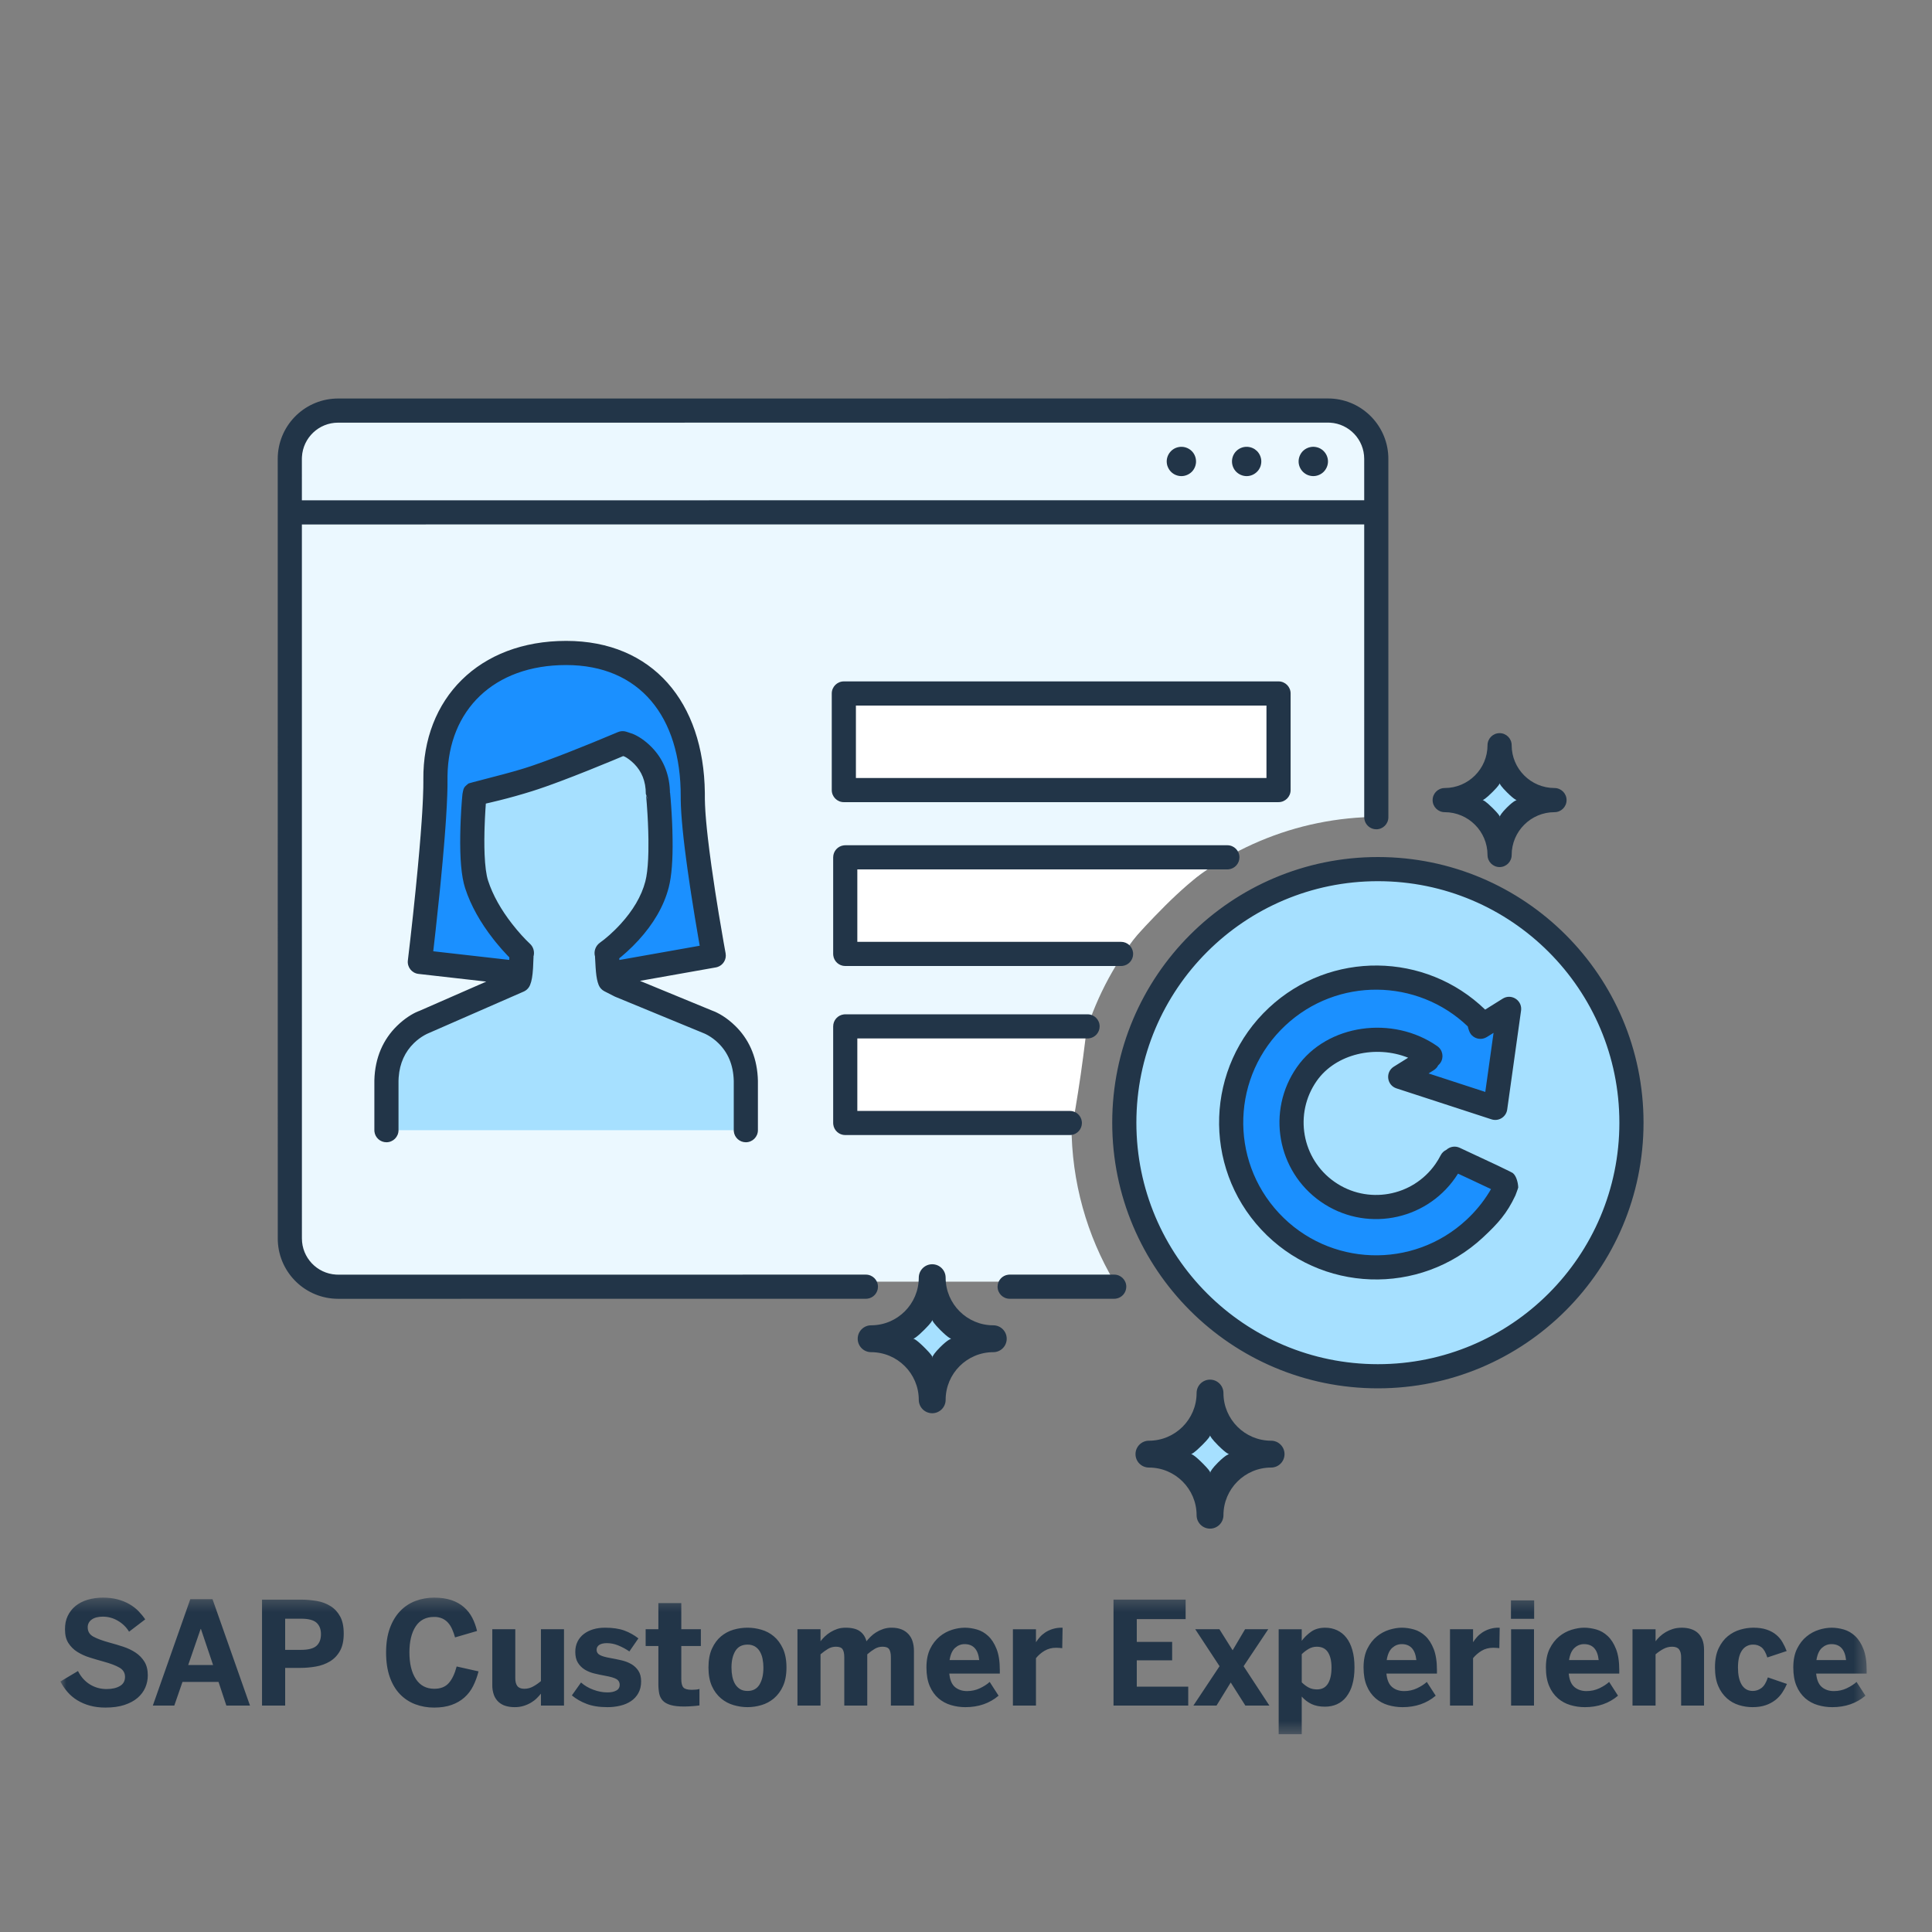 <svg width="160" height="160" viewBox="0 0 160 160" fill="none" xmlns="http://www.w3.org/2000/svg">
<rect x="0" y="0" width="160" height="160" fill="#808080" stroke="none"/>
<path fill-rule="evenodd" clip-rule="evenodd" d="M114.268 67.648L114.267 37.581C114.267 35.372 112.476 33.582 110.267 33.582L28.289 33.585C26.08 33.585 24.289 35.376 24.289 37.585L24.292 102.142C24.292 104.351 26.083 106.142 28.292 106.142L92.274 106.141C90.03 102.341 88.737 97.912 88.737 93.179C88.737 79.079 100.168 67.648 114.268 67.648Z" fill="#EBF8FF"/>
<path fill-rule="evenodd" clip-rule="evenodd" d="M114 114C102.402 114 93 104.598 93 93C93 81.402 102.402 72 114 72C125.598 72 135 81.402 135 93C135 104.598 125.598 114 114 114Z" fill="#A6E0FF"/>
<path fill-rule="evenodd" clip-rule="evenodd" d="M105.883 65.43V57.43L69.883 57.431V65.431L105.883 65.43Z" fill="white"/>
<path fill-rule="evenodd" clip-rule="evenodd" d="M42.681 80.559L34.77 79.661C34.77 79.661 36.099 68.697 36.059 64.558C36.004 58.704 39.922 54.076 46.885 54.076C53.962 54.076 57.404 59.313 57.373 65.991C57.356 69.659 59.108 79.132 59.108 79.132L51.062 80.559" fill="#1B90FF"/>
<path fill-rule="evenodd" clip-rule="evenodd" d="M61.766 93.597V89.497C61.672 85.717 58.629 84.63 58.629 84.63L51.376 81.644L50.508 81.201C50.276 80.635 50.319 79.197 50.239 78.947C50.232 78.924 50.24 78.901 50.258 78.888C50.594 78.649 53.582 76.451 54.412 73.243C54.993 71.002 54.526 66.053 54.498 65.766C54.497 65.757 54.483 65.757 54.483 65.748C54.485 62.689 52.017 61.698 52.017 61.698L51.565 61.55C51.565 61.55 46.463 63.721 43.771 64.565C41.129 65.392 39.431 65.673 39.307 65.747C39.301 65.75 39.297 65.756 39.297 65.764C39.271 66.036 38.798 71.173 39.47 73.243C40.455 76.276 42.931 78.632 43.205 78.887C43.221 78.901 43.226 78.923 43.22 78.943C43.146 79.182 43.203 80.632 42.97 81.201L35.139 84.63C35.139 84.63 32.096 85.717 32.002 89.497V93.597" fill="#A6E0FF"/>
<path fill-rule="evenodd" clip-rule="evenodd" d="M101.265 71L70 71.001V79.001L92.848 79C92.848 79 94 77.5 96.5 75C99 72.5 101.265 71 101.265 71Z" fill="white"/>
<path fill-rule="evenodd" clip-rule="evenodd" d="M90.013 85.001L70 85.001V93.001L88.858 93.001C88.858 93.001 89.21 91.005 89.5 89C89.79 86.995 90.013 85.001 90.013 85.001Z" fill="white"/>
<path fill-rule="evenodd" clip-rule="evenodd" d="M109.977 32.999C112.666 32.999 114.859 35.122 114.973 37.782L114.977 37.999L114.978 42.409L114.978 42.429L114.978 42.449L114.979 67.679C114.98 68.231 114.532 68.679 113.98 68.679C113.467 68.679 113.044 68.293 112.986 67.796L112.979 67.679L112.978 43.429L25.001 43.433L25.003 102.561C25.003 104.159 26.252 105.465 27.826 105.556L28.003 105.561L71.709 105.559C72.261 105.559 72.709 106.007 72.709 106.559C72.709 107.072 72.323 107.495 71.825 107.552L71.709 107.559L28.003 107.561C25.314 107.561 23.121 105.439 23.007 102.778L23.003 102.561L23.001 42.469C23 42.457 23 42.445 23 42.433C23 42.421 23 42.409 23.001 42.397L23 38.003C23 35.314 25.122 33.121 27.784 33.008L28 33.003L109.977 32.999ZM112.977 37.999L112.978 41.429L25.001 41.433L25 38.003L25.006 37.827C25.097 36.252 26.402 35.003 28 35.003L109.978 34.999L110.154 35.004C111.728 35.096 112.977 36.402 112.977 37.999ZM114.11 70.976C101.96 70.976 92.11 80.826 92.11 92.976C92.11 105.126 101.96 114.976 114.11 114.976C126.26 114.976 136.11 105.126 136.11 92.976C136.11 80.826 126.26 70.976 114.11 70.976ZM114.11 72.976C125.156 72.976 134.11 81.93 134.11 92.976C134.11 104.022 125.156 112.976 114.11 112.976C103.064 112.976 94.11 104.022 94.11 92.976C94.11 81.93 103.064 72.976 114.11 72.976ZM105.883 56.43L69.883 56.431C69.331 56.431 68.883 56.879 68.883 57.431V65.431C68.883 65.984 69.331 66.431 69.883 66.431L105.883 66.43C106.436 66.43 106.883 65.983 106.883 65.43V57.43C106.883 56.878 106.436 56.43 105.883 56.43ZM104.883 58.43V64.43L70.883 64.431V58.431L104.883 58.43ZM101.645 70C102.198 70 102.645 70.448 102.645 71C102.645 71.513 102.259 71.936 101.762 71.993L101.645 72L71 72V78.001L92.841 78C93.354 78 93.777 78.386 93.834 78.884L93.841 79C93.841 79.513 93.455 79.936 92.958 79.994L92.841 80L70 80.001C69.487 80.001 69.064 79.615 69.007 79.118L69 79.001V71.001C69 70.488 69.386 70.066 69.883 70.008L70 70.001L101.645 70ZM91.067 85C91.067 84.448 90.62 84 90.067 84.001L70 84.001L69.883 84.008C69.386 84.066 69 84.488 69 85.001V93.001L69.007 93.118C69.064 93.615 69.487 94.001 70 94.001L88.599 94.001L88.716 93.994C89.213 93.936 89.599 93.513 89.599 93.001L89.592 92.884C89.534 92.386 89.112 92.001 88.599 92.001L71 92.001V86L90.067 86.001L90.184 85.994C90.681 85.936 91.067 85.513 91.067 85ZM92.274 105.558C92.826 105.558 93.274 106.006 93.274 106.558C93.274 107.071 92.888 107.494 92.391 107.552L92.274 107.558H83.615C83.063 107.558 82.615 107.111 82.615 106.558C82.615 106.045 83.001 105.623 83.498 105.565L83.615 105.558H92.274ZM96.831 38.891C96.787 38.823 96.748 38.754 96.719 38.682C96.685 38.609 96.661 38.532 96.646 38.453C96.632 38.375 96.622 38.293 96.622 38.216C96.622 37.895 96.753 37.584 96.981 37.356C97.034 37.302 97.097 37.249 97.166 37.205C97.229 37.161 97.302 37.123 97.375 37.094C97.448 37.065 97.526 37.04 97.603 37.026C97.996 36.944 98.414 37.075 98.696 37.356C98.924 37.584 99.05 37.895 99.05 38.216C99.05 38.293 99.046 38.375 99.026 38.453C99.011 38.532 98.987 38.609 98.958 38.682C98.929 38.754 98.89 38.823 98.846 38.891C98.802 38.958 98.754 39.017 98.696 39.076C98.468 39.298 98.157 39.43 97.836 39.43C97.759 39.43 97.68 39.42 97.603 39.406C97.526 39.391 97.448 39.367 97.375 39.337C97.302 39.309 97.229 39.27 97.166 39.226C97.098 39.182 97.034 39.129 96.982 39.076C96.923 39.017 96.874 38.958 96.831 38.891ZM103.242 39.43C103.562 39.43 103.873 39.298 104.096 39.075C104.155 39.017 104.204 38.958 104.252 38.89C104.296 38.823 104.33 38.754 104.364 38.682C104.393 38.609 104.417 38.531 104.432 38.453C104.447 38.375 104.456 38.292 104.456 38.215C104.456 37.895 104.325 37.583 104.102 37.356C104.043 37.302 103.98 37.249 103.917 37.205C103.849 37.161 103.776 37.122 103.703 37.093C103.63 37.065 103.558 37.039 103.48 37.026C103.081 36.943 102.664 37.074 102.383 37.356C102.154 37.584 102.028 37.895 102.028 38.215C102.028 38.535 102.154 38.847 102.383 39.075C102.611 39.298 102.921 39.43 103.242 39.43ZM108.297 39.337C108.224 39.308 108.152 39.269 108.089 39.225C108.021 39.181 107.958 39.128 107.904 39.075C107.676 38.847 107.545 38.536 107.545 38.215C107.545 37.895 107.675 37.583 107.899 37.356C107.957 37.302 108.021 37.248 108.084 37.205C108.152 37.162 108.224 37.122 108.297 37.093C108.37 37.064 108.448 37.039 108.521 37.026C108.681 36.992 108.841 36.992 108.996 37.026C109.074 37.039 109.152 37.064 109.225 37.093C109.297 37.122 109.371 37.162 109.434 37.205C109.502 37.248 109.565 37.302 109.618 37.356C109.846 37.583 109.978 37.895 109.978 38.215C109.978 38.536 109.846 38.846 109.618 39.075C109.395 39.298 109.08 39.429 108.759 39.429C108.681 39.429 108.603 39.419 108.526 39.405C108.448 39.391 108.371 39.366 108.297 39.337ZM46.885 53.076C54.052 53.076 58.282 58.152 58.372 65.653L58.374 66.203L58.388 66.66L58.415 67.172C58.421 67.262 58.427 67.354 58.434 67.449L58.482 68.04L58.544 68.682L58.619 69.372L58.755 70.492L58.918 71.71C59.012 72.389 59.117 73.096 59.229 73.826C59.324 74.437 59.422 75.048 59.521 75.653L59.925 78.021L60.092 78.95C60.186 79.457 59.879 79.945 59.397 80.09L59.283 80.117L52.999 81.231L58.966 83.689C59.484 83.874 60.195 84.276 60.9 84.968C61.962 86.011 62.641 87.407 62.753 89.18L62.767 89.497V93.597C62.767 94.15 62.319 94.597 61.767 94.597C61.254 94.597 60.831 94.211 60.773 93.714L60.767 93.597L60.767 89.522C60.733 88.159 60.264 87.147 59.498 86.395C59.221 86.122 58.923 85.904 58.628 85.737L58.448 85.642L58.307 85.578L58.249 85.555L50.922 82.535L50.054 82.092C49.841 81.983 49.674 81.802 49.583 81.581C49.464 81.289 49.398 80.943 49.355 80.484L49.326 80.123L49.278 79.275L49.279 79.232C49.28 79.23 49.281 79.233 49.283 79.239C49.152 78.809 49.306 78.343 49.679 78.073C50.144 77.743 50.771 77.209 51.411 76.506C52.402 75.417 53.124 74.231 53.445 72.992C53.564 72.531 53.641 71.89 53.677 71.115L53.697 70.509C53.703 70.195 53.704 69.863 53.7 69.516L53.684 68.803L53.658 68.118L53.625 67.469L53.566 66.593L53.525 66.094C53.518 66.018 53.511 65.945 53.505 65.877L53.659 66.215L53.484 65.748C53.484 64.682 53.131 63.883 52.536 63.275C52.222 62.954 51.912 62.751 51.757 62.672L51.706 62.649L51.609 62.616L50.698 62.997C50.063 63.26 49.418 63.523 48.78 63.778L47.522 64.275L46.485 64.671L45.801 64.925L45.169 65.152L44.591 65.35L44.07 65.52C43.103 65.822 42.215 66.069 41.346 66.285L40.569 66.472L40.235 66.548L40.198 67.097L40.16 67.791L40.131 68.534L40.122 68.853C40.111 69.313 40.109 69.751 40.115 70.159L40.132 70.751C40.171 71.7 40.266 72.455 40.422 72.934C40.816 74.149 41.51 75.355 42.395 76.494C42.961 77.223 43.492 77.787 43.864 78.135C44.184 78.414 44.294 78.845 44.176 79.239C44.181 79.222 44.184 79.222 44.185 79.234L44.145 80.158L44.14 80.237C44.101 80.818 44.037 81.237 43.896 81.58C43.814 81.781 43.67 81.948 43.486 82.058L43.372 82.117L35.386 85.61L35.353 85.626L35.318 85.643L35.141 85.737C34.846 85.904 34.548 86.122 34.271 86.395C33.556 87.097 33.1 88.026 33.015 89.234L33.003 89.497V93.597C33.003 94.15 32.555 94.597 32.003 94.597C31.49 94.597 31.067 94.211 31.009 93.714L31.003 93.597L31.003 89.472C31.05 87.572 31.745 86.073 32.869 84.968C33.51 84.339 34.156 83.949 34.609 83.764L34.739 83.714L40.27 81.292L34.657 80.655C34.105 80.592 33.71 80.092 33.777 79.541L33.978 77.819C34.053 77.155 34.129 76.475 34.203 75.787L34.42 73.706L34.602 71.84L34.734 70.371L34.836 69.144L34.919 68.013L34.965 67.315L35.001 66.665L35.029 66.063L35.055 65.256L35.06 64.784L35.06 64.568C34.995 57.858 39.661 53.076 46.885 53.076ZM42.174 79.495L35.88 78.78L36.078 77.032C36.192 76.01 36.304 74.958 36.41 73.907L36.474 73.27L36.649 71.422L36.764 70.105L36.831 69.278L36.89 68.495L36.941 67.757L37 66.735L37.04 65.821L37.055 65.273C37.057 65.186 37.058 65.101 37.059 65.019L37.06 64.265C37.135 58.814 40.883 55.076 46.885 55.076C52.952 55.076 56.404 59.327 56.374 65.987L56.375 66.228L56.39 66.755C56.405 67.126 56.432 67.536 56.47 67.983L56.533 68.68L56.612 69.431L56.706 70.233L56.815 71.086L56.937 71.987L57.142 73.4L57.253 74.131C57.444 75.366 57.648 76.602 57.852 77.779L57.947 78.322L51.294 79.502L51.286 79.361L51.494 79.192L51.911 78.828C52.241 78.529 52.57 78.204 52.89 77.853C54.083 76.543 54.969 75.086 55.381 73.494C55.629 72.538 55.721 71.179 55.7 69.525L55.684 68.741L55.671 68.381C55.667 68.262 55.662 68.144 55.657 68.027L55.621 67.35L55.581 66.722L55.538 66.157L55.494 65.669L55.481 65.642L55.477 65.45C55.412 63.977 54.854 62.783 53.965 61.876C53.394 61.292 52.817 60.942 52.39 60.77L51.877 60.6L51.737 60.565C51.548 60.532 51.352 60.554 51.174 60.63L48.987 61.538C48.353 61.795 47.719 62.05 47.101 62.292L46.797 62.41L46.138 62.664L45.126 63.042L44.234 63.359C44.142 63.391 44.053 63.422 43.965 63.451L43.472 63.611L43.107 63.722L42.513 63.895L41.674 64.125L39.183 64.776L38.856 64.867L38.795 64.889L38.629 65.026C38.445 65.185 38.399 65.266 38.343 65.529L38.298 65.764L38.246 66.344L38.196 67.07L38.153 67.904L38.131 68.5L38.115 69.187C38.088 71.069 38.2 72.567 38.52 73.552C38.994 75.013 39.799 76.412 40.815 77.72L41.026 77.988C41.376 78.422 41.711 78.799 42.015 79.116L42.182 79.287L42.174 79.495ZM124.19 60.716C124.742 60.716 125.19 61.163 125.19 61.716C125.19 63.671 126.781 65.261 128.737 65.261C129.289 65.261 129.737 65.709 129.737 66.261C129.737 66.813 129.289 67.261 128.737 67.261C126.781 67.261 125.19 68.852 125.19 70.807C125.19 71.359 124.742 71.807 124.19 71.807C123.638 71.807 123.19 71.359 123.19 70.807C123.19 68.852 121.599 67.261 119.643 67.261C119.091 67.261 118.643 66.814 118.643 66.261C118.643 65.709 119.091 65.261 119.643 65.261C121.599 65.261 123.19 63.671 123.19 61.716C123.19 61.163 123.638 60.716 124.19 60.716ZM101.321 115.368C101.321 114.753 100.822 114.256 100.209 114.256C99.594 114.256 99.097 114.753 99.097 115.368C99.097 117.543 97.326 119.313 95.15 119.313C94.537 119.313 94.038 119.811 94.038 120.425C94.038 121.04 94.537 121.537 95.15 121.537C97.326 121.537 99.097 123.307 99.097 125.482C99.097 126.096 99.594 126.595 100.209 126.595C100.822 126.595 101.321 126.096 101.321 125.482C101.321 123.307 103.091 121.537 105.267 121.537C105.881 121.537 106.379 121.039 106.379 120.425C106.379 119.811 105.881 119.313 105.267 119.313C103.091 119.313 101.321 117.543 101.321 115.368ZM71.031 110.868C71.031 110.255 71.53 109.756 72.143 109.756C74.32 109.756 76.089 107.987 76.089 105.812C76.089 105.197 76.588 104.7 77.202 104.7C77.816 104.7 78.314 105.197 78.314 105.812C78.314 107.987 80.084 109.756 82.26 109.756C82.874 109.756 83.372 110.255 83.372 110.868H83.372C83.372 111.482 82.874 111.981 82.26 111.981C80.084 111.981 78.314 113.751 78.314 115.926C78.314 116.54 77.815 117.038 77.202 117.038C76.587 117.038 76.089 116.54 76.089 115.926C76.089 113.751 74.319 111.981 72.143 111.981C71.529 111.981 71.031 111.483 71.031 110.868H71.031Z" fill="#223548"/>
<path fill-rule="evenodd" clip-rule="evenodd" d="M123.115 85.533C120.46 82.13 116.194 80.415 111.83 81.114C109.241 81.531 106.711 83.166 104.96 84.96C103.733 86.217 103.001 87.348 102.42 89.066C102.371 89.208 102.04 90.537 101.96 91.96C101.901 93.015 102.093 94.101 102.044 94.901C102.03 95.137 102.68 97.604 103.46 98.96C103.964 99.836 104.836 101.025 105.96 101.96C106.608 102.499 108.921 104.497 111.46 104.96C112.875 105.218 116.996 105.236 119.96 103.46C123.052 101.608 124.962 97.953 124.96 97.96C124.941 98.039 119.96 96.46 119.96 96.46C119.972 96.411 118.606 98.524 116.46 99.46C114.585 100.278 111.977 99.975 110.96 99.46C108.698 98.314 107.092 95.351 106.96 94.46C106.669 92.496 107.403 90.326 107.489 90.133C108.413 88.045 110.333 86.535 112.643 86.164C114.947 85.793 117.195 86.616 118.722 88.276L116.473 89.681L124.342 92.245L125.49 84.05L123.115 85.533Z" fill="#1B90FF"/>
<path fill-rule="evenodd" clip-rule="evenodd" d="M104.452 101.826C99.556 96.575 99.843 88.349 105.094 83.453C110.179 78.711 118.055 78.83 122.994 83.612L124.448 82.704C125.136 82.274 126.006 82.801 125.977 83.583L125.968 83.691L124.82 91.887C124.733 92.504 124.111 92.892 123.519 92.699L115.65 90.134C114.843 89.871 114.71 88.785 115.431 88.335L116.546 87.64L116.614 87.594C113.939 86.523 110.627 87.259 109.045 89.519C107.144 92.233 107.804 95.975 110.519 97.875C113.233 99.776 116.974 99.116 118.875 96.402C119.038 96.168 119.184 95.926 119.311 95.675C119.418 95.466 119.588 95.311 119.786 95.22C120.075 94.957 120.504 94.878 120.88 95.052L124.006 96.513L125.02 97.005L125.262 97.133C125.262 97.133 125.461 97.252 125.599 97.64C125.677 97.859 125.722 98.091 125.734 98.336C125.737 98.38 125.5 99 125.5 99C124.801 100.495 124.058 101.319 122.826 102.468C117.575 107.364 109.349 107.077 104.452 101.826ZM120.747 97.196C120.672 97.315 120.594 97.433 120.513 97.549C117.979 101.168 112.991 102.048 109.371 99.513C105.752 96.979 104.873 91.991 107.407 88.372C109.908 84.799 115.36 84.069 119.034 86.641C119.486 86.958 119.596 87.581 119.279 88.034C119.228 88.106 119.17 88.17 119.105 88.225C119.026 88.384 118.903 88.525 118.739 88.628L118.308 88.898L123.005 90.429L123.69 85.537L123.132 85.884C122.734 86.132 122.223 86.069 121.898 85.745L121.814 85.651C121.695 85.498 121.611 85.24 121.555 85.002C117.372 81.004 110.744 80.919 106.458 84.915C102.015 89.059 101.772 96.019 105.915 100.462C110.058 104.905 117.019 105.148 121.462 101.005C122.193 100.324 122.818 99.558 123.331 98.727L123.478 98.477L121.829 97.699L120.747 97.196Z" fill="#223548"/>
<path fill-rule="evenodd" clip-rule="evenodd" d="M124.19 64.844C124.19 64.844 124.188 64.853 124.195 64.875C124.2 64.849 124.19 64.844 124.19 64.844ZM124.206 67.619C124.244 67.522 124.371 67.298 124.789 66.882C125.388 66.286 125.607 66.261 125.607 66.261C125.607 66.261 125.448 66.261 124.805 65.622C124.319 65.141 124.216 64.943 124.195 64.875C124.183 64.934 124.09 65.105 123.609 65.585C123.018 66.177 122.826 66.251 122.783 66.26C122.776 66.26 122.773 66.261 122.773 66.261C122.773 66.261 122.776 66.262 122.783 66.26C122.825 66.262 123.01 66.314 123.641 66.946C124.055 67.36 124.179 67.541 124.206 67.619ZM124.19 67.679C124.19 67.679 124.228 67.682 124.206 67.619C124.19 67.661 124.19 67.679 124.19 67.679ZM100.208 118.848C100.208 118.848 100.207 118.858 100.214 118.882C100.22 118.853 100.208 118.848 100.208 118.848ZM100.227 121.934C100.27 121.826 100.41 121.577 100.875 121.115C101.541 120.452 101.785 120.424 101.785 120.424C101.785 120.424 101.607 120.424 100.892 119.714C100.353 119.178 100.238 118.958 100.214 118.882C100.201 118.948 100.098 119.138 99.562 119.672C98.904 120.332 98.691 120.413 98.643 120.423C98.64 120.423 98.638 120.423 98.636 120.423C98.633 120.424 98.631 120.424 98.631 120.424C98.631 120.424 98.635 120.425 98.643 120.423C98.689 120.425 98.896 120.483 99.598 121.185C100.059 121.646 100.196 121.846 100.227 121.934ZM100.208 122.001C100.208 122.001 100.252 122.004 100.227 121.934C100.208 121.981 100.208 122.001 100.208 122.001ZM77.201 109.293C77.201 109.293 77.2 109.302 77.207 109.327C77.213 109.298 77.201 109.293 77.201 109.293ZM77.22 112.378C77.262 112.27 77.403 112.021 77.868 111.56C78.534 110.897 78.778 110.869 78.778 110.869C78.778 110.869 78.6 110.868 77.885 110.159C77.346 109.623 77.231 109.402 77.207 109.327C77.194 109.393 77.091 109.582 76.555 110.117C75.897 110.776 75.684 110.858 75.636 110.867C75.628 110.867 75.624 110.869 75.624 110.869C75.624 110.869 75.628 110.869 75.636 110.867C75.683 110.869 75.889 110.927 76.591 111.63C77.052 112.09 77.189 112.29 77.22 112.378ZM77.22 112.378C77.201 112.424 77.201 112.445 77.201 112.445C77.201 112.445 77.245 112.447 77.22 112.378Z" fill="#A6E0FF"/>
<mask id="mask0_1698_14250" style="mask-type:luminance" maskUnits="userSpaceOnUse" x="5" y="132" width="150" height="12">
<path fill-rule="evenodd" clip-rule="evenodd" d="M5 132.309H154.59V143.62H5V132.309Z" fill="white"/>
</mask>
<g mask="url(#mask0_1698_14250)">
<path fill-rule="evenodd" clip-rule="evenodd" d="M127.052 132.537V134.065H125.131V132.537H127.051H127.052ZM24.936 134.054H23.616V136.634H24.936C25.535 136.634 25.958 136.524 26.206 136.304C26.456 136.084 26.58 135.761 26.58 135.333C26.58 134.923 26.457 134.608 26.213 134.386C25.967 134.164 25.542 134.054 24.936 134.054ZM151.675 136.16C151.377 136.16 151.114 136.263 150.885 136.47C150.656 136.676 150.503 137.012 150.43 137.48H152.884C152.791 136.599 152.388 136.16 151.674 136.16H151.675ZM116.086 136.16C115.789 136.16 115.527 136.263 115.296 136.47C115.067 136.676 114.915 137.012 114.841 137.48H117.296C117.203 136.599 116.8 136.16 116.086 136.16ZM79.886 136.16C79.589 136.16 79.325 136.263 79.096 136.47C78.866 136.676 78.714 137.012 78.641 137.48H81.095C81.002 136.599 80.599 136.16 79.885 136.16H79.886ZM131.186 136.16C130.889 136.16 130.625 136.263 130.397 136.47C130.166 136.676 130.014 137.012 129.942 137.48H132.395C132.302 136.599 131.9 136.16 131.185 136.16H131.186ZM16.639 134.904H16.616L15.586 137.89H17.647L16.64 134.904H16.639ZM109.049 136.374C108.802 136.374 108.573 136.438 108.361 136.565C108.149 136.692 107.963 136.835 107.805 136.993V139.326C108.009 139.522 108.208 139.669 108.402 139.766C108.593 139.862 108.818 139.91 109.073 139.91C109.473 139.91 109.774 139.752 109.972 139.435C110.171 139.119 110.27 138.672 110.27 138.093C110.27 137.564 110.173 137.144 109.978 136.837C109.783 136.529 109.473 136.374 109.049 136.374ZM61.909 136.2C61.449 136.2 61.113 136.376 60.899 136.726C60.685 137.078 60.578 137.537 60.578 138.105C60.578 138.367 60.602 138.616 60.65 138.854C60.699 139.091 60.776 139.297 60.881 139.47C60.987 139.643 61.124 139.782 61.29 139.885C61.455 139.986 61.662 140.038 61.91 140.038C62.356 140.038 62.687 139.86 62.902 139.505C63.115 139.15 63.222 138.683 63.222 138.105C63.223 137.857 63.199 137.61 63.15 137.367C63.109 137.152 63.031 136.945 62.919 136.757C62.819 136.589 62.679 136.448 62.511 136.347C62.327 136.245 62.119 136.194 61.909 136.201V136.2ZM87.999 134.8L87.97 136.496C87.805 136.475 87.639 136.463 87.472 136.461C87.125 136.453 86.783 136.543 86.486 136.721C86.222 136.881 85.989 137.084 85.794 137.323V141.247H83.884V134.927H85.794V135.987H85.806C85.899 135.842 86.003 135.704 86.118 135.576C86.241 135.435 86.388 135.31 86.558 135.196C86.728 135.082 86.925 134.988 87.152 134.913C87.405 134.833 87.669 134.795 87.935 134.8H87.999ZM139.287 134.8C139.553 134.8 139.799 134.836 140.026 134.907C140.251 134.977 140.446 135.087 140.608 135.234C140.769 135.38 140.895 135.57 140.987 135.801C141.076 136.033 141.122 136.31 141.122 136.634V141.247H139.224V137.242C139.224 136.957 139.166 136.741 139.053 136.594C138.94 136.447 138.747 136.374 138.477 136.374C138.227 136.374 137.989 136.433 137.763 136.554C137.537 136.674 137.318 136.824 137.107 137.004V141.247H135.197V134.927H137.107V135.923C137.209 135.787 137.323 135.659 137.447 135.541C137.755 135.25 138.126 135.033 138.531 134.907C138.758 134.836 139.01 134.8 139.287 134.8ZM125.142 141.247H127.04V134.927H125.142V141.247ZM24.89 132.474C25.34 132.473 25.79 132.511 26.233 132.586C26.64 132.651 27.03 132.797 27.379 133.015C27.711 133.224 27.975 133.511 28.172 133.874C28.368 134.236 28.466 134.707 28.466 135.286C28.466 135.876 28.362 136.356 28.154 136.724C27.946 137.094 27.669 137.382 27.324 137.59C26.978 137.798 26.59 137.94 26.161 138.015C25.732 138.09 25.297 138.128 24.861 138.128H23.617V141.248H21.7V132.474H24.89ZM17.6 132.438L20.703 141.248H18.746L18.098 139.291H15.112L14.435 141.247H12.657L15.759 132.438H17.599H17.6ZM98.189 132.473V134.087H94.143V135.973H97.072V137.501H94.143V139.683H98.404V141.246H92.216V132.473H98.19H98.189ZM124.198 134.799L124.169 136.495C124.141 136.489 124.113 136.485 124.083 136.483L123.941 136.472C123.851 136.465 123.762 136.461 123.672 136.46C123.293 136.46 122.964 136.547 122.685 136.72C122.422 136.88 122.188 137.083 121.993 137.322V141.246H120.083V134.926H121.993V135.986H122.005C122.089 135.85 122.194 135.713 122.318 135.575C122.441 135.434 122.587 135.309 122.757 135.195C123.166 134.928 123.646 134.789 124.134 134.799H124.198ZM73.843 134.799C74.156 134.799 74.428 134.846 74.662 134.94C75.11 135.116 75.45 135.49 75.582 135.953C75.654 136.186 75.689 136.446 75.689 136.732V141.246H73.779V137.241C73.779 136.956 73.734 136.74 73.643 136.593C73.553 136.446 73.368 136.373 73.09 136.373C72.855 136.373 72.637 136.433 72.437 136.553C72.236 136.673 72.032 136.823 71.823 137.003V141.246H69.92V137.241C69.92 136.956 69.875 136.74 69.784 136.593C69.694 136.446 69.509 136.373 69.231 136.373C68.991 136.373 68.772 136.433 68.571 136.553C68.371 136.673 68.164 136.823 67.952 137.003V141.246H66.042V134.926H67.952V135.922C68.045 135.798 68.159 135.671 68.294 135.54C68.59 135.255 68.945 135.038 69.333 134.906C69.543 134.835 69.773 134.799 70.024 134.799C70.553 134.799 70.952 134.899 71.222 135.099C71.492 135.301 71.67 135.575 71.755 135.922C71.851 135.806 71.966 135.681 72.099 135.546C72.232 135.41 72.387 135.288 72.565 135.178C72.742 135.068 72.936 134.977 73.146 134.906C73.371 134.832 73.607 134.796 73.844 134.799H73.843ZM100.987 134.926L102.081 136.669L103.112 134.926H105.032L102.99 137.988L105.124 141.246H103.134L101.924 139.336L100.749 141.246H98.833L100.998 137.988L98.985 134.926H100.987ZM56.422 132.762V134.926H58.042V136.316H56.422V139.053C56.422 139.392 56.481 139.625 56.598 139.753C56.716 139.88 56.948 139.943 57.296 139.943C57.408 139.943 57.524 139.938 57.646 139.927C57.767 139.915 57.861 139.896 57.926 139.869V141.235C57.751 141.262 57.573 141.281 57.396 141.293L57.018 141.316C56.903 141.323 56.787 141.326 56.671 141.327C56.204 141.327 55.828 141.286 55.542 141.203C55.256 141.12 55.04 140.999 54.891 140.841C54.741 140.679 54.639 140.478 54.596 140.262C54.545 140.001 54.521 139.735 54.524 139.469V136.315H53.47V134.926H54.523V132.762H56.421H56.422ZM61.909 134.799C62.286 134.799 62.667 134.853 63.051 134.964C63.435 135.074 63.78 135.257 64.087 135.514C64.394 135.771 64.644 136.11 64.839 136.532C65.034 136.955 65.132 137.474 65.132 138.092C65.132 138.709 65.034 139.227 64.839 139.646C64.667 140.035 64.41 140.381 64.087 140.658C63.784 140.913 63.431 141.101 63.051 141.211C62.68 141.321 62.295 141.378 61.908 141.379C61.526 141.379 61.142 141.323 60.756 141.211C60.374 141.101 60.02 140.913 59.715 140.658C59.391 140.382 59.134 140.036 58.962 139.646C58.769 139.227 58.672 138.709 58.672 138.092C58.672 137.474 58.769 136.955 58.962 136.532C59.155 136.11 59.406 135.771 59.715 135.513C60.023 135.257 60.368 135.073 60.75 134.963C61.132 134.852 61.518 134.799 61.908 134.799H61.909ZM145.209 134.799C145.638 134.799 146.006 134.851 146.316 134.959C146.623 135.064 146.884 135.206 147.096 135.384C147.308 135.56 147.483 135.766 147.616 136C147.752 136.233 147.868 136.476 147.964 136.732L146.362 137.264C146.235 136.859 146.076 136.58 145.886 136.428C145.687 136.272 145.439 136.191 145.186 136.2C144.82 136.19 144.473 136.37 144.269 136.676C144.043 136.996 143.931 137.471 143.931 138.103C143.931 138.389 143.954 138.649 144.002 138.882C144.052 139.116 144.124 139.319 144.222 139.492C144.322 139.666 144.448 139.8 144.602 139.894C144.756 139.989 144.943 140.037 145.162 140.037C145.418 140.037 145.656 139.956 145.875 139.794C146.095 139.631 146.273 139.338 146.407 138.914L147.988 139.458C147.88 139.707 147.75 139.947 147.6 140.173C147.445 140.407 147.252 140.615 147.031 140.789C146.787 140.975 146.516 141.12 146.225 141.217C145.915 141.325 145.549 141.379 145.129 141.379C144.758 141.379 144.389 141.323 144.019 141.211C143.653 141.1 143.314 140.911 143.026 140.658C142.713 140.378 142.467 140.032 142.304 139.646C142.119 139.227 142.027 138.709 142.027 138.092C142.027 137.459 142.126 136.932 142.327 136.509C142.528 136.087 142.785 135.749 143.097 135.496C143.401 135.249 143.751 135.065 144.127 134.958C144.479 134.854 144.843 134.801 145.209 134.798V134.799ZM131.197 134.799C131.52 134.799 131.856 134.849 132.201 134.946C132.545 135.045 132.859 135.224 133.138 135.485C133.418 135.745 133.649 136.102 133.829 136.558C134.011 137.013 134.101 137.599 134.101 138.318V138.6H129.917C129.967 139.121 130.124 139.493 130.389 139.715C130.654 139.936 130.987 140.048 131.387 140.048C131.765 140.048 132.118 139.971 132.448 139.817C132.775 139.662 133.047 139.487 133.262 139.29L133.997 140.43C133.253 141.063 132.337 141.38 131.248 141.38C130.836 141.38 130.435 141.321 130.048 141.206C129.669 141.095 129.319 140.904 129.018 140.647C128.703 140.369 128.457 140.022 128.297 139.634C128.115 139.216 128.025 138.701 128.025 138.092C128.025 137.474 128.129 136.957 128.337 136.538C128.546 136.12 128.808 135.782 129.124 135.525C129.428 135.274 129.779 135.086 130.155 134.969C130.526 134.856 130.872 134.799 131.197 134.799ZM79.896 134.799C80.22 134.799 80.555 134.849 80.9 134.946C81.245 135.045 81.558 135.224 81.838 135.485C82.118 135.745 82.348 136.102 82.53 136.558C82.711 137.013 82.801 137.599 82.801 138.318V138.6H78.617C78.667 139.121 78.824 139.493 79.088 139.715C79.353 139.936 79.686 140.048 80.088 140.048C80.465 140.048 80.818 139.971 81.147 139.817C81.474 139.662 81.746 139.487 81.962 139.29L82.698 140.43C81.953 141.063 81.037 141.38 79.948 141.38C79.535 141.38 79.135 141.321 78.748 141.206C78.369 141.095 78.018 140.904 77.718 140.647C77.418 140.391 77.178 140.053 76.996 139.634C76.816 139.216 76.724 138.701 76.724 138.092C76.724 137.474 76.829 136.957 77.037 136.538C77.224 136.147 77.492 135.802 77.824 135.525C78.129 135.275 78.478 135.086 78.854 134.969C79.191 134.861 79.542 134.804 79.896 134.799ZM50.097 134.799C50.745 134.799 51.282 134.878 51.709 135.036C52.135 135.194 52.521 135.41 52.869 135.684L52.122 136.766C51.827 136.561 51.51 136.391 51.176 136.258C50.886 136.141 50.577 136.08 50.265 136.078C49.987 136.078 49.775 136.127 49.628 136.225C49.488 136.312 49.404 136.468 49.408 136.633C49.408 136.823 49.498 136.965 49.678 137.061C49.856 137.159 50.143 137.242 50.537 137.31C50.845 137.365 51.154 137.427 51.462 137.499C51.771 137.57 52.045 137.675 52.284 137.814C52.524 137.953 52.718 138.137 52.869 138.367C53.019 138.597 53.095 138.889 53.095 139.244C53.095 139.622 53.017 139.948 52.863 140.222C52.714 140.49 52.503 140.718 52.247 140.887C51.99 141.057 51.694 141.182 51.358 141.26C51.015 141.341 50.664 141.381 50.311 141.38C49.617 141.38 49.031 141.286 48.557 141.098C48.123 140.934 47.718 140.701 47.359 140.407L48.118 139.337C48.403 139.591 48.743 139.792 49.138 139.936C49.534 140.085 49.925 140.158 50.311 140.158C50.611 140.158 50.855 140.106 51.04 140.002C51.216 139.915 51.324 139.734 51.318 139.539C51.329 139.338 51.223 139.149 51.046 139.053C50.864 138.948 50.556 138.858 50.12 138.781C49.821 138.726 49.522 138.664 49.226 138.592C48.947 138.527 48.679 138.42 48.433 138.272C48.202 138.131 48.007 137.937 47.863 137.707C47.716 137.473 47.643 137.172 47.643 136.802C47.643 136.485 47.705 136.202 47.828 135.953C47.949 135.707 48.126 135.492 48.343 135.325C48.563 135.155 48.822 135.025 49.118 134.934C49.416 134.845 49.742 134.799 50.097 134.799ZM42.674 134.926V138.984C42.674 139.268 42.731 139.486 42.847 139.634C42.963 139.783 43.154 139.857 43.42 139.857C43.675 139.857 43.915 139.797 44.14 139.675C44.367 139.553 44.585 139.402 44.798 139.221V134.926H46.708V141.246H44.798V140.262C44.69 140.394 44.575 140.52 44.453 140.641C44.32 140.775 44.163 140.894 43.982 141.003C43.79 141.116 43.585 141.207 43.371 141.273C43.127 141.347 42.872 141.383 42.616 141.379C42.349 141.379 42.103 141.345 41.878 141.278C41.66 141.215 41.459 141.102 41.29 140.951C41.118 140.792 40.987 140.595 40.905 140.375C40.809 140.107 40.763 139.823 40.77 139.539V134.926H42.674ZM116.096 134.799C116.421 134.799 116.755 134.849 117.101 134.946C117.447 135.045 117.758 135.224 118.038 135.485C118.319 135.745 118.548 136.102 118.731 136.558C118.91 137.013 119.002 137.599 119.002 138.318V138.6H114.818C114.867 139.121 115.025 139.493 115.289 139.715C115.553 139.936 115.886 140.048 116.287 140.048C116.665 140.048 117.018 139.971 117.347 139.817C117.675 139.662 117.948 139.487 118.162 139.29L118.899 140.43C118.154 141.063 117.237 141.38 116.149 141.38C115.737 141.38 115.336 141.321 114.948 141.206C114.57 141.095 114.218 140.904 113.918 140.647C113.604 140.369 113.357 140.022 113.198 139.634C113.015 139.216 112.924 138.701 112.924 138.092C112.924 137.474 113.03 136.957 113.238 136.538C113.447 136.12 113.708 135.782 114.025 135.525C114.328 135.275 114.678 135.086 115.054 134.969C115.425 134.856 115.773 134.799 116.096 134.799ZM151.685 134.799C152.009 134.799 152.343 134.849 152.69 134.946C153.034 135.045 153.347 135.224 153.627 135.485C153.907 135.745 154.137 136.102 154.319 136.558C154.499 137.013 154.59 137.599 154.59 138.318V138.6H150.406C150.456 139.121 150.614 139.493 150.878 139.715C151.142 139.936 151.474 140.048 151.875 140.048C152.254 140.048 152.608 139.971 152.935 139.817C153.263 139.662 153.535 139.487 153.751 139.29L154.487 140.43C153.741 141.063 152.825 141.38 151.738 141.38C151.324 141.38 150.924 141.321 150.536 141.206C150.157 141.095 149.806 140.904 149.506 140.647C149.192 140.369 148.946 140.022 148.786 139.634C148.604 139.216 148.513 138.701 148.513 138.092C148.513 137.474 148.618 136.957 148.826 136.538C149.034 136.12 149.296 135.782 149.614 135.525C149.917 135.274 150.267 135.086 150.643 134.969C150.981 134.861 151.331 134.804 151.685 134.799ZM35.955 132.309C36.506 132.309 36.984 132.379 37.387 132.516C37.79 132.652 38.135 132.846 38.42 133.097C38.706 133.348 38.935 133.641 39.11 133.976C39.282 134.313 39.415 134.677 39.508 135.071L37.685 135.602C37.621 135.367 37.538 135.136 37.439 134.912C37.354 134.716 37.238 134.535 37.095 134.376C36.96 134.229 36.797 134.112 36.615 134.032C36.403 133.943 36.174 133.9 35.943 133.907C35.272 133.907 34.764 134.171 34.421 134.697C34.078 135.224 33.906 135.941 33.906 136.847C33.906 137.774 34.084 138.507 34.439 139.047C34.793 139.587 35.303 139.857 35.966 139.857C36.487 139.857 36.886 139.7 37.164 139.385C37.442 139.071 37.66 138.613 37.818 138.011L39.63 138.416C39.518 138.856 39.37 139.26 39.184 139.628C39.006 139.988 38.761 140.31 38.461 140.578C38.164 140.842 37.81 141.048 37.399 141.194C36.987 141.341 36.506 141.414 35.955 141.414C35.416 141.419 34.88 141.324 34.375 141.134C33.896 140.951 33.464 140.663 33.11 140.291C32.753 139.917 32.475 139.444 32.274 138.871C32.074 138.297 31.974 137.623 31.974 136.848C31.974 136.091 32.075 135.428 32.279 134.86C32.484 134.29 32.767 133.816 33.128 133.435C33.488 133.056 33.912 132.773 34.398 132.588C34.896 132.4 35.424 132.307 35.955 132.309ZM8.542 132.309C8.993 132.309 9.399 132.36 9.757 132.458C10.117 132.556 10.438 132.688 10.724 132.853C11.009 133.019 11.258 133.212 11.471 133.43C11.682 133.648 11.868 133.875 12.026 134.11L10.689 135.129C10.46 134.753 10.139 134.441 9.757 134.223C9.386 134.002 8.962 133.885 8.53 133.884C8.121 133.884 7.808 133.966 7.59 134.128C7.382 134.272 7.259 134.511 7.263 134.764C7.263 135.111 7.419 135.37 7.732 135.54C8.044 135.71 8.488 135.874 9.062 136.032C9.452 136.136 9.836 136.251 10.215 136.376C10.592 136.501 10.932 136.664 11.233 136.865C11.534 137.065 11.777 137.316 11.963 137.618C12.147 137.918 12.24 138.295 12.24 138.746C12.24 139.1 12.17 139.439 12.032 139.758C11.892 140.078 11.682 140.361 11.398 140.607C11.115 140.851 10.752 141.047 10.31 141.194C9.868 141.341 9.343 141.414 8.733 141.414C8.258 141.414 7.827 141.36 7.44 141.252C7.073 141.153 6.723 141.003 6.398 140.806C6.097 140.622 5.825 140.392 5.593 140.126C5.362 139.86 5.163 139.567 5 139.255L6.458 138.387C6.701 138.869 7.03 139.239 7.445 139.495C7.86 139.752 8.32 139.88 8.825 139.88C9.277 139.88 9.645 139.797 9.928 139.631C10.211 139.466 10.354 139.213 10.354 138.874C10.354 138.541 10.202 138.287 9.899 138.109C9.596 137.932 9.155 137.764 8.576 137.606C8.183 137.498 7.796 137.384 7.416 137.264C7.056 137.153 6.712 136.995 6.392 136.795C6.095 136.608 5.844 136.357 5.657 136.059C5.47 135.763 5.377 135.385 5.377 134.926C5.377 134.516 5.453 134.151 5.607 133.826C5.762 133.503 5.977 133.227 6.253 133.001C6.529 132.776 6.86 132.605 7.248 132.487C7.669 132.364 8.105 132.305 8.542 132.309ZM109.748 134.8C110.103 134.8 110.43 134.87 110.728 135.008C111.029 135.148 111.285 135.352 111.498 135.624C111.713 135.897 111.878 136.238 111.996 136.649C112.114 137.058 112.173 137.537 112.173 138.081C112.173 138.625 112.114 139.1 111.996 139.508C111.898 139.878 111.727 140.224 111.493 140.529C111.288 140.793 111.023 141.003 110.718 141.14C110.418 141.273 110.086 141.34 109.72 141.34C109.295 141.34 108.928 141.266 108.62 141.123C108.308 140.975 108.03 140.764 107.804 140.501V143.62H105.894V134.927H107.804V135.887C108.008 135.607 108.267 135.355 108.579 135.133C108.892 134.911 109.281 134.8 109.749 134.8H109.748Z" fill="#223548"/>
</g>
</svg>
